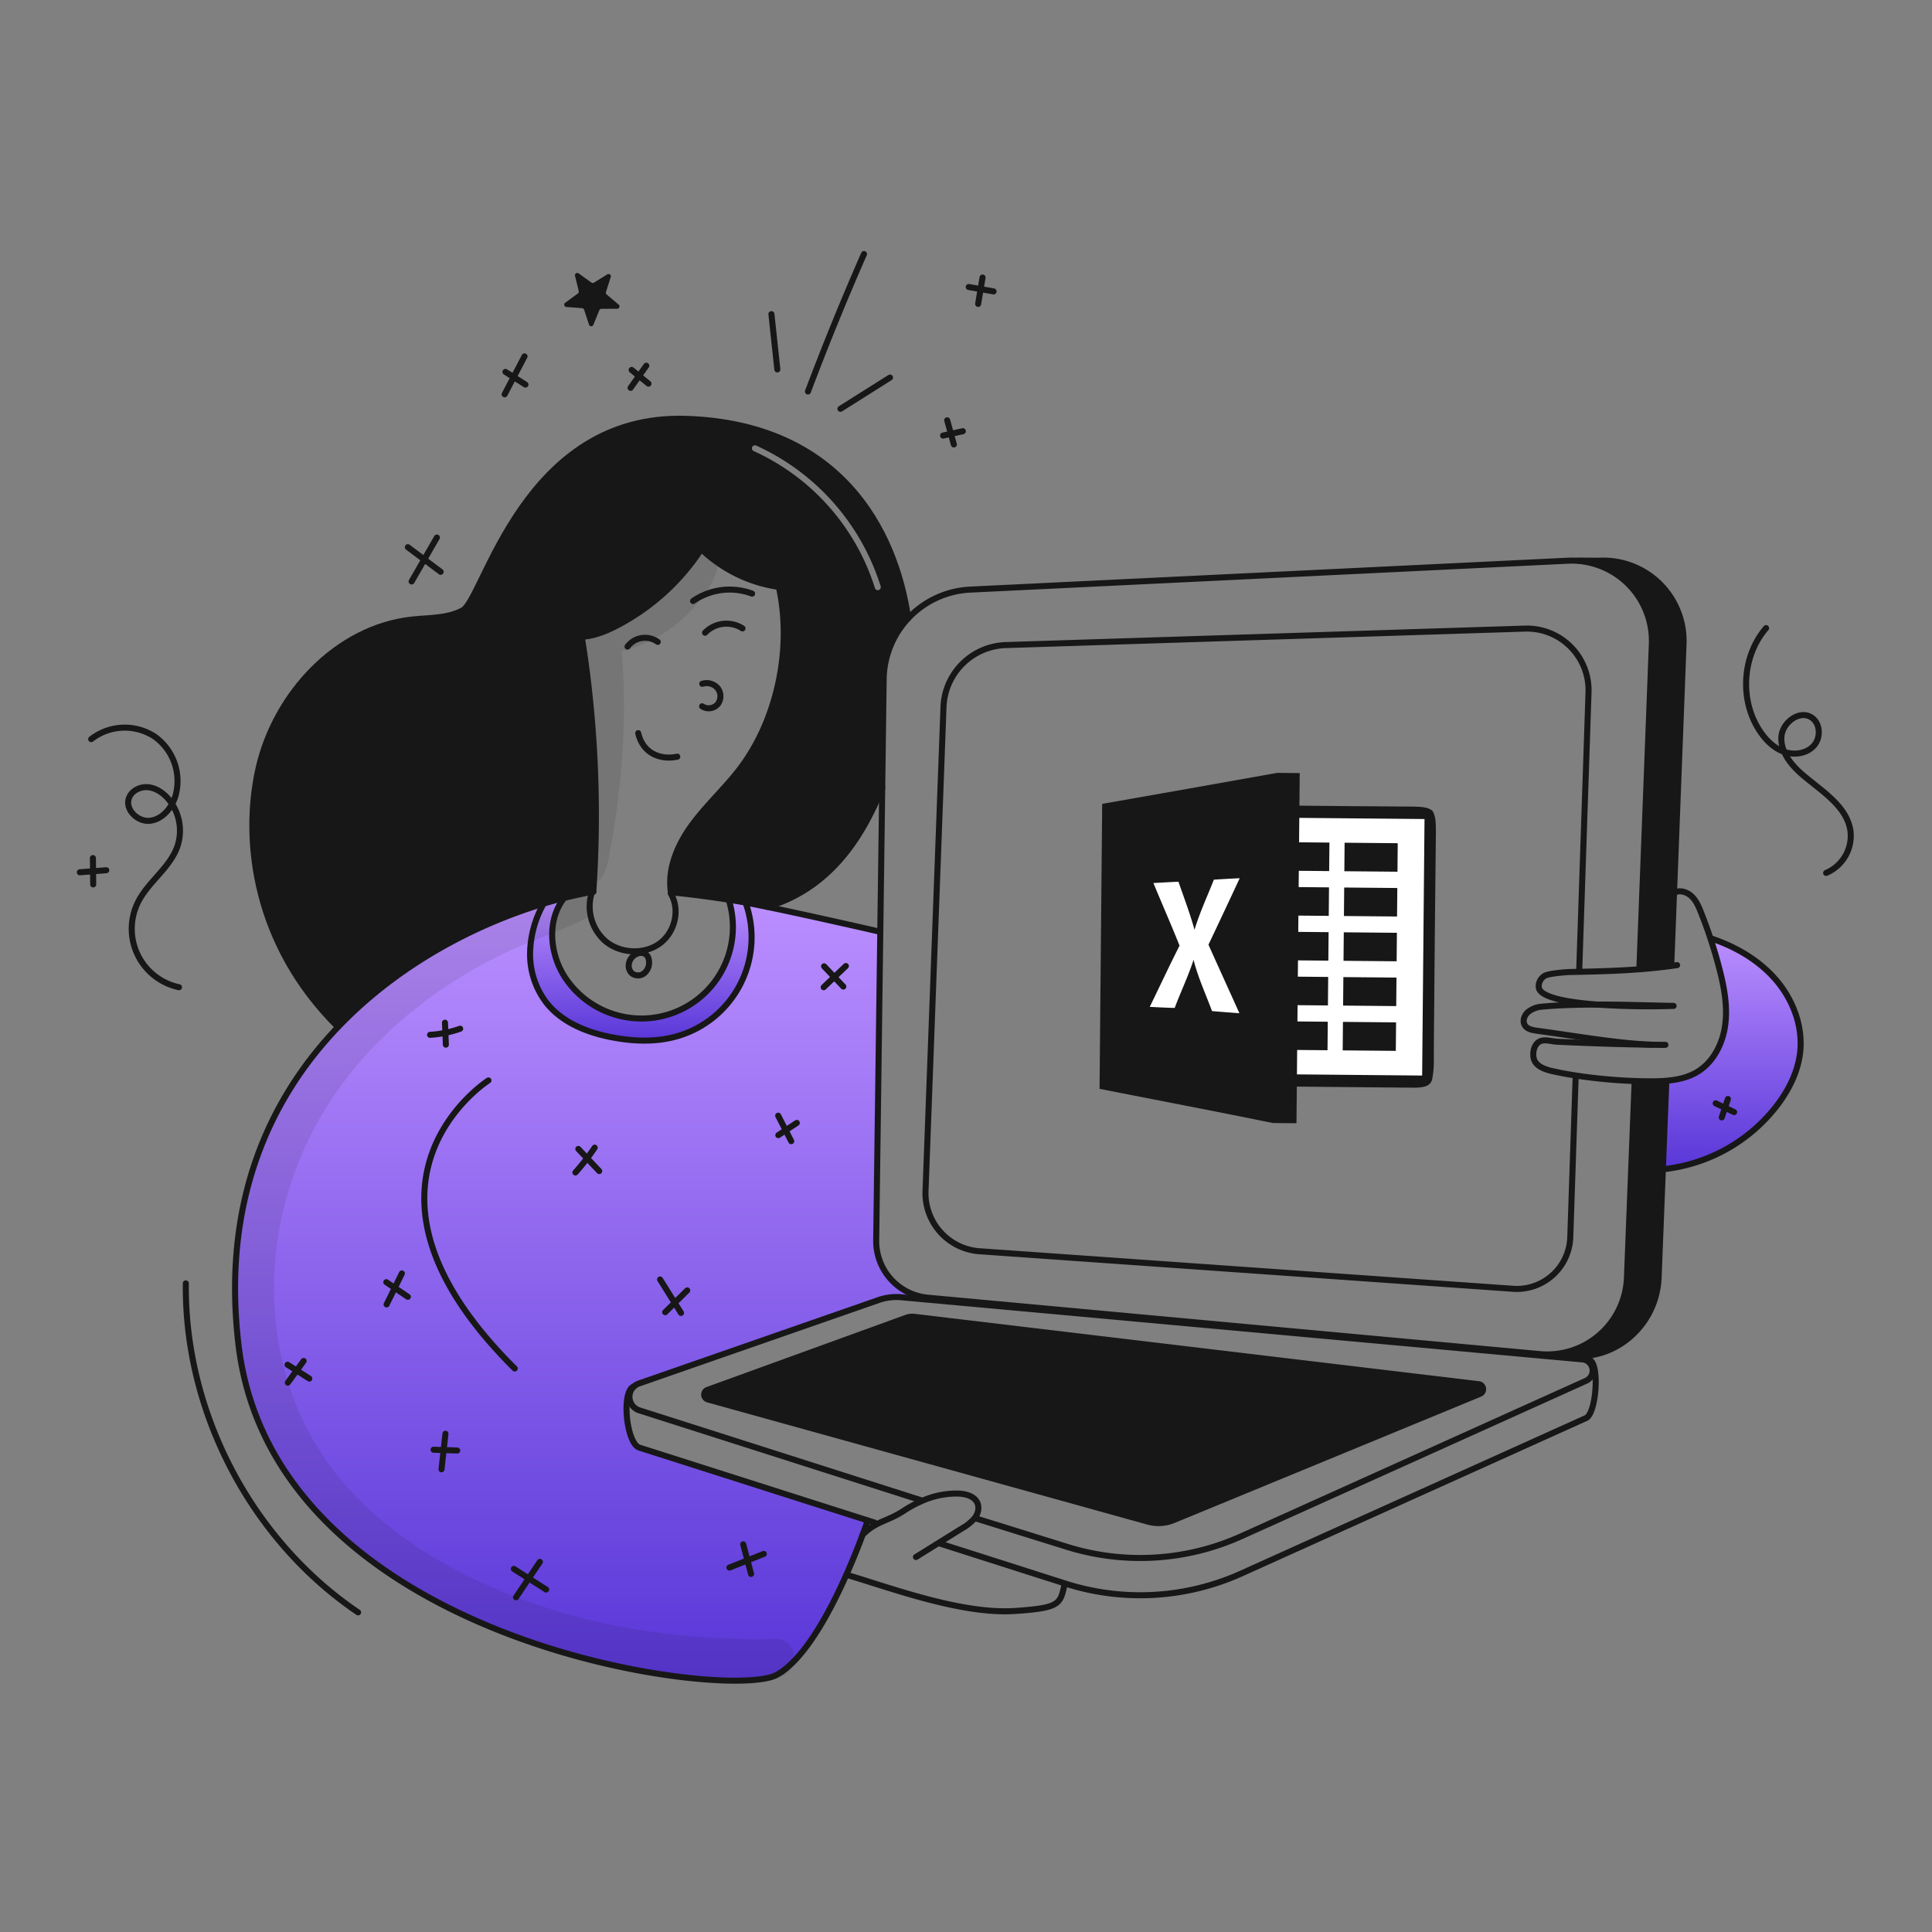<svg xmlns="http://www.w3.org/2000/svg" width="960" height="960" fill="none"><rect width="100%" height="100%" fill="#808080" stroke="none"/><g clip-path="url(#a)"><path fill="#171717" fill-rule="evenodd" d="M289.113 316.401c5.515-.278 11.182-2.408 16.2-4.935a111.445 111.445 0 0 0 43.171-38.622 69.657 69.657 0 0 0 38.872 18.825l-.139 1.009c6.389 30.297-1.271 66.048-20.371 90.419-3.31 4.228-6.933 8.198-10.555 12.165-4.394 4.813-8.785 9.624-12.612 14.892-6.982 9.611-12.084 21.417-10.306 33.158l1.028.167c10.157 1 20.167 2.379 28.139 3.657 2.325.374 4.473.732 6.408 1.074l.09.016c.596.107 1.244.223 1.91.355a514.54 514.54 0 0 1 10.278 2.037c30.288-9.01 46.696-33.168 57.15-59.261v-.009l.713-53.863a44.976 44.976 0 0 1 12.185-30.242l-.009-.009c-6.407-43.983-33.973-96.512-110.133-99.105-61.888-2.109-87.906 51.193-101.491 79.024-4.19 8.584-7.197 14.745-9.709 16.109-5.792 3.138-12.474 3.612-19.123 4.083-1.983.14-3.963.28-5.915.491-37.511 4.022-67.919 36.852-76.345 73.622-8.426 36.77-1.519 88.346 39.233 128.68l.194.185c30.224-31.624 68.947-51.298 102.143-61.316a231.487 231.487 0 0 1 10.167-2.824 203.672 203.672 0 0 1 13.88-2.982c.189-.039.378-.072.562-.103l.095-.017a565.696 565.696 0 0 0-5.7-126.523l-.01-.157Zm86.664-94.989a1.5 1.5 0 1 0-1.24 2.731 111.317 111.317 0 0 1 60.189 68.039 1.5 1.5 0 1 0 2.862-.898 114.317 114.317 0 0 0-61.811-69.872Z" clip-rule="evenodd"/><path fill="url(#b)" d="M882.6 487.063c8.408 9.871 13.343 23.029 11.871 35.918-1.1 9.63-5.63 18.621-11.5 26.334a82.27 82.27 0 0 1-55.936 31.594l-.76-.028 1.686-42.872-1.565-.87c6.028-.361 11.982-1.472 17.074-4.574 8.038-4.9 12.63-14.195 13.815-23.529 1.185-9.334-.638-18.787-2.99-27.9a235.053 235.053 0 0 0-4.343-14.722l.3-.1c12.309 4.101 23.939 10.879 32.348 20.749Z"/><path fill="#171717" d="M820.792 320.04a39.895 39.895 0 0 0-36.585-41.334l.01-.139 10.509.047a39.893 39.893 0 0 1 30.023 11.51 39.905 39.905 0 0 1 11.784 29.916l-4.713 123.393-1.352 35.482.148 1.029c-5.3.722-10.547 1.258-15.852 1.665l-.121-1.5 6.149-160.069Zm-55.659 352.807a39.678 39.678 0 0 0 43.279-37.948l3.8-96.892.028-.861c2.8.1 5.528.148 8.148.148 1.991 0 4-.037 6-.157l1.565.87-1.686 42.872-2.12 54.02c-.9 22.714-20.408 40.881-43.038 38.788h-11.143l-.028.287-4.87-.444.065-.683Zm-30.381 14.964a2.489 2.489 0 0 1 2.169 2.133 2.484 2.484 0 0 1-1.521 2.636l-152.273 62.752a19.588 19.588 0 0 1-12.695.759l-218.7-60.715a2.487 2.487 0 0 1-1.403-3.783c.295-.438.721-.77 1.218-.949l98.79-35.852a8.574 8.574 0 0 1 4.019-.463l280.396 33.482Z"/><path fill="url(#c)" d="M765.068 673.533 447.91 644.6a27.018 27.018 0 0 0-11.417 1.4L317.5 687.45c-.933.32-1.79.827-2.519 1.491-6.379 2.222-3.74 28.315 2.695 30.371l113.484 36.177-.009.037s-.889 2.685-2.519 7.074a343.742 343.742 0 0 1-8.1 19.927c-8.454 19.047-21.093 42.418-34.7 49.77-24.176 13.074-249.674-15.686-267.322-164.051-8.371-70.391 15.028-121.9 49.464-157.922 30.223-31.621 68.947-51.3 102.142-61.316a51.856 51.856 0 0 0-6.722 24.769 39.557 39.557 0 0 0 8.018 24.352c7.815 9.982 20.445 14.992 32.89 17.353 10.6 2.018 21.686 2.407 32.057-.556a51.152 51.152 0 0 0 34.427-65.5l.157-.842c2.861.528 6.38 1.231 10.278 2.037 21.964 4.537 56.187 12.389 56.187 12.389l-2.037 153.264a28.276 28.276 0 0 0 25.686 28.547l304.074 28.029-.063.683Z"/><path fill="url(#d)" d="M370.788 449.424a51.14 51.14 0 0 1-3.201 40.114 51.161 51.161 0 0 1-31.226 25.386c-10.371 2.963-21.455 2.574-32.057.556-12.445-2.361-25.075-7.371-32.89-17.353a39.566 39.566 0 0 1-8.018-24.352 51.864 51.864 0 0 1 6.722-24.769 231.487 231.487 0 0 1 10.167-2.824l.009.037c-8.861 11.333-7.148 28.454 1.037 40.279a45.46 45.46 0 0 0 78.816-7.166 45.456 45.456 0 0 0 2.253-31.269l.139-.926c2.325.371 4.473.732 6.408 1.074.62.111 1.3.232 2 .371l-.159.842Z"/><path stroke="#171717" stroke-linecap="round" stroke-linejoin="round" stroke-width="3" d="m438.373 391.349.713-53.863a45.201 45.201 0 0 1 42.983-44.511l296.916-14.361a39.062 39.062 0 0 1 5.222.092 39.897 39.897 0 0 1 36.585 41.335l-6.149 160.069m-2.426 57.899-3.8 96.892a39.673 39.673 0 0 1-43.279 37.946l-304.079-28.029a28.275 28.275 0 0 1-25.686-28.547l2.037-153.264.963-71.65"/><path stroke="#171717" stroke-linecap="round" stroke-linejoin="round" stroke-width="3" d="m782.929 535.074-2.666 79.669a26.612 26.612 0 0 1-18.434 24.439 26.626 26.626 0 0 1-10.734 1.161l-265.072-18.655a28.954 28.954 0 0 1-26.159-29.242l8.927-240.35a32.033 32.033 0 0 1 31.019-31.565l257.906-8.186a30.67 30.67 0 0 1 22.671 8.988 30.67 30.67 0 0 1 8.941 22.689l-4.611 137.777M457.392 745.387l-139.717-44.594a7.06 7.06 0 0 1-4.597-8.774 7.064 7.064 0 0 1 1.902-3.078 7.234 7.234 0 0 1 2.519-1.491L436.493 646a27.018 27.018 0 0 1 11.417-1.4l317.158 28.936 4.87.444 16.371 1.491a5.576 5.576 0 0 1 1.787 10.639L616.8 763.35a122.169 122.169 0 0 1-87.382 5.019l-44.437-13.843M334.4 443.48c10.157 1 20.167 2.379 28.139 3.657 2.325.371 4.473.732 6.408 1.074.62.111 1.3.232 2 .371 2.861.528 6.38 1.231 10.278 2.037 21.964 4.537 56.187 12.389 56.187 12.389"/><path stroke="#171717" stroke-linecap="round" stroke-linejoin="round" stroke-width="3" d="M431.151 755.526s-.889 2.685-2.519 7.074a343.742 343.742 0 0 1-8.1 19.927c-8.454 19.047-21.093 42.418-34.7 49.77-24.176 13.074-249.674-15.686-267.322-164.051-8.371-70.391 15.028-121.9 49.464-157.922 30.223-31.621 68.947-51.3 102.142-61.316a231.487 231.487 0 0 1 10.167-2.824c4.806-1.2 9.445-2.2 13.88-2.982.222-.046.444-.083.657-.12"/><path stroke="#171717" stroke-linecap="round" stroke-linejoin="round" stroke-width="3" d="M242.7 536.861s-79.743 50.983 13.066 143.143M827.959 538.01l-1.686 42.872-2.12 54.02c-.9 22.714-20.408 40.881-43.038 38.788h-11.149m14.251-395.123 10.509.047a39.893 39.893 0 0 1 39.061 25.229 39.9 39.9 0 0 1 2.746 16.197l-4.713 123.393-1.352 35.482M434.632 756.6l-3.472-1.111-113.485-36.177c-6.435-2.056-9.074-28.149-2.695-30.371m474.366-13.289c1.315.121 2.232 1.593 2.806 3.824 1.926 7.445-.037 23.334-4.056 25.149L616.8 781.868a122.164 122.164 0 0 1-87.382 5.019l-.343-.111-61.863-19.741m-38.58-4.435c6.852-6.87 12.222-6.509 20.334-11.833a58.66 58.66 0 0 1 8.7-4.751 42.368 42.368 0 0 1 18.6-3.87c3.723.148 7.991 1.324 9.436 4.75 1.037 2.482.185 5.435-1.473 7.565a23.096 23.096 0 0 1-6.268 5.01 7234.708 7234.708 0 0 1-11.149 6.935 58428.32 58428.32 0 0 0-11.676 7.259m-34.115 8.964c20.759 6.092 56.538 19.6 83.159 17.861 22.862-1.49 22.639-3.509 24.88-13.658"/><path stroke="#171717" stroke-linecap="round" stroke-linejoin="round" stroke-width="3" d="M821.208 519.121c-15.463-.185-30.269-.713-47.344-1.482-2.944-.129-6.648-1.518-9.148.056s-3.278 5.361-2.611 8.232c.889 3.8 5.324 5.407 9.139 6.278 3.713.842 7.676 1.583 11.778 2.222a255.212 255.212 0 0 0 29.223 2.722c2.8.1 5.528.148 8.148.148 1.991 0 4-.037 6-.157 6.028-.361 11.982-1.472 17.074-4.574 8.038-4.9 12.63-14.195 13.815-23.529 1.185-9.334-.638-18.787-2.99-27.9a235.53 235.53 0 0 0-4.343-14.722 226.57 226.57 0 0 0-4.769-13.112c-1.129-2.852-2.379-5.759-4.592-7.889-2.213-2.13-5.64-3.269-8.417-1.972"/><path stroke="#171717" stroke-linecap="round" stroke-linejoin="round" stroke-width="3" d="M821.208 519.121c2.176.074 4.288.1 6.325.065-2.121-.01-4.233-.037-6.325-.065Zm-27.602-19.965c-9.63.01-19.168.269-27.668 1.074a12.226 12.226 0 0 0-6.583 2.584c-1.843 1.518-2.908 4.241-1.824 6.361 1.231 2.417 4.426 2.759 7.111 3.121 18.88 2.583 39.621 6.25 56.566 6.824"/><path stroke="#171717" stroke-linecap="round" stroke-linejoin="round" stroke-width="3" d="M793.605 499.156a372.282 372.282 0 0 0 38 .667c-11.213-.194-24.694-.676-38-.667Z"/><path stroke="#171717" stroke-linecap="round" stroke-linejoin="round" stroke-width="3" d="M833.348 479.564c-.917.13-1.825.259-2.732.38-5.3.722-10.547 1.259-15.852 1.666-9.575.732-19.353 1.056-30.02 1.288-1.342.018-2.7.046-4.083.074-2.306.046-11.112.694-13.075 1.9a6.059 6.059 0 0 0-2.99 5.759c.694 4.945 13.981 7.4 29.01 8.528m56.649-32.845c12.306 4.1 23.936 10.88 32.344 20.75 8.408 9.87 13.343 23.029 11.871 35.918-1.1 9.63-5.63 18.621-11.5 26.334a82.282 82.282 0 0 1-55.936 31.594M351.546 690.644l98.79-35.852a8.577 8.577 0 0 1 4.019-.463l280.4 33.482a2.483 2.483 0 0 1 2.169 2.133 2.49 2.49 0 0 1-1.521 2.636l-152.276 62.752a19.587 19.587 0 0 1-12.695.759l-218.7-60.715a2.487 2.487 0 0 1-1.403-3.783c.294-.438.721-.77 1.217-.949v0ZM333.37 443.312c-1.778-11.741 3.324-23.547 10.306-33.158 6.982-9.611 15.843-17.7 23.167-27.057 19.1-24.371 26.76-60.122 20.371-90.419m-98.095 23.881a565.696 565.696 0 0 1 5.7 126.523m143.554-51.734v.009c-10.454 26.093-26.862 50.251-57.15 59.261"/><path stroke="#171717" stroke-linecap="round" stroke-linejoin="round" stroke-width="3" d="M167.782 510.138c-40.752-40.334-47.659-91.91-39.233-128.68 8.426-36.77 38.834-69.6 76.345-73.622 8.5-.917 17.519-.5 25.038-4.574 10.657-5.788 30.223-97.892 111.2-95.133 76.16 2.593 103.726 55.122 110.133 99.105"/><path stroke="#171717" stroke-linecap="round" stroke-linejoin="round" stroke-width="3" d="M279.628 314.688a19.5 19.5 0 0 0 9.481 1.713c5.519-.278 11.186-2.408 16.2-4.935a111.443 111.443 0 0 0 43.168-38.622 69.67 69.67 0 0 0 38.872 18.825c3.567.494 7.169.699 10.769.611m-86.286 28.993a10.828 10.828 0 0 1 15-2.325m23.501-4.555a14.8 14.8 0 0 1 18.612-2.149"/><path stroke="#171717" stroke-linecap="round" stroke-linejoin="round" stroke-width="3" d="M344.379 298.642a31.906 31.906 0 0 1 29.335-3.667m-24.76 44.806a7.168 7.168 0 0 1 7.713 2.26 6.474 6.474 0 0 1-.084 7.916 5.913 5.913 0 0 1-7.713 1m-12.333 25.03c-8.075 1.694-17.01-1.352-19.408-11.686m-36.835 81.92c-8.861 11.333-7.148 28.454 1.037 40.279a45.459 45.459 0 0 0 81.069-38.437"/><path stroke="#171717" stroke-linecap="round" stroke-linejoin="round" stroke-width="3" d="M294.369 442.6c-.074.195-.148.4-.2.6a22.833 22.833 0 0 0-.311 13.412 22.833 22.833 0 0 0 7.274 11.274c7.343 5.954 18.927 6.519 26.6.972 7.673-5.547 10.352-16.824 5.583-24.862"/><path stroke="#171717" stroke-linecap="round" stroke-linejoin="round" stroke-width="3" d="M270.2 448.85c-.027.056-.055.1-.083.158a51.872 51.872 0 0 0-6.722 24.769 39.572 39.572 0 0 0 8.018 24.352c7.815 9.982 20.445 14.992 32.89 17.353 10.6 2.018 21.686 2.407 32.057-.556a51.15 51.15 0 0 0 31.226-25.386 51.144 51.144 0 0 0 3.201-40.114"/><path stroke="#171717" stroke-linecap="round" stroke-linejoin="round" stroke-width="3" d="M312.462 479.063a5.18 5.18 0 0 0 1.528 4.565 4.914 4.914 0 0 0 5.926.111 6.788 6.788 0 0 0 2.611-5.565c-.074-7.417-9.26-5.194-10.065.889Zm-90.917 40.012-.435-10.893m-7.41 6.018a54.792 54.792 0 0 0 14.949-3.034m-25.998 133.201-10.7-7.256m.16 11.042 7.582-15.38m130.834 19.251 10.952-10.835m-3.096 11.188L328 635.771m58.747-71.731 9.17-6.071m-2.759 9.075-6.485-12.663m-88.94 27.505-10.367-10.98m8.134-.64a114.752 114.752 0 0 1-9.578 12.324m87.267 199.483-3.9-14.712m-6.851 11.568 17.082-6.8m-108.148 17.694-16.039-10.233m1.08 14.081 11.847-17.593m-41.06-55.336-11.753-.375m3.93 9.719 1.961-17.648m-67.66-27.454-10.784-6.863m7.982-1.859-7.859 10.773m266.254-196.484 11.028-10.531m-1.269 10.186-9.546-10.05m446.048 75.08 3.053-9.15m3.08 6.513-9.15-4.359m-434.9-345.102 24.615-15.521m-40.763 6.912a1385.689 1385.689 0 0 1 27.848-68.3m-43.059 57.325-2.941-27.454m85.296 60.344 9.817-2.182m-4.464 6.573-3.315-11.985m23.051-64.051-12.341-2.188m4.68 8.388 2.18-13.089M92.336 637.699c-.708 64.07 32.53 127.549 85.592 163.466m144.298-610.541-8.365-6.8m-.521 8.891 7.8-11M218.969 284.129l-16.315-12.236m1.877 17.025 12.561-21.813m43.996-76.005-9.918-6.295m-.417 11.122 9.884-18.845M45.32 367.269a27.158 27.158 0 0 1 31.432-1.337 27.153 27.153 0 0 1 10.393 29.695c-1.838 5.909-6.459 11.489-12.607 12.2-6.148.711-12.644-5.666-10.4-11.432 1.394-3.575 5.546-5.572 9.37-5.236 3.822.336 7.254 2.616 9.824 5.466a24.453 24.453 0 0 1 4.853 23.846c-3.7 10.719-14.388 17.527-19.515 27.641a29.677 29.677 0 0 0 20.262 42.44m788.625-178.445c-12.079 14.045-13.285 36.328-2.793 51.594 2.991 4.353 6.978 8.247 11.978 9.947 5 1.7 11.106.781 14.6-3.176 3.494-3.957 3.229-11.013-1.171-13.933-6.053-4.017-14.694 2.572-15.015 9.83-.321 7.258 4.759 13.622 10.253 18.375 9.621 8.325 22.39 15.711 24.1 28.318a20.02 20.02 0 0 1-12.109 20.684m-854.6-1.332-13.132 1.017m6.644 6.027-.148-13.071"/><path fill="#171717" d="m301.458 146.333 5.961 5.049a1.147 1.147 0 0 1 .338 1.274 1.149 1.149 0 0 1-1.078.759l-7.811.04a1.151 1.151 0 0 0-1.062.717l-2.959 7.229a1.153 1.153 0 0 1-2.163-.075l-2.451-7.417a1.16 1.16 0 0 0-1.01-.788l-7.79-.58a1.15 1.15 0 0 1-1.025-.831 1.155 1.155 0 0 1 .425-1.249l6.3-4.624a1.149 1.149 0 0 0 .438-1.2l-1.855-7.588a1.154 1.154 0 0 1 1.793-1.211l6.343 4.559a1.153 1.153 0 0 0 1.28.045l6.644-4.11a1.15 1.15 0 0 1 1.709.641c.069.225.068.467-.004.691l-2.381 7.435a1.149 1.149 0 0 0 .358 1.234Z"/><path fill="#171717" d="M348.816 273.986c-4.426 2.049-7.134 7.867-10.2 11.55a63.9 63.9 0 0 1-11.667 11.2 64.602 64.602 0 0 1-29.589 11.686c-3.344.46-6.712 4.939-6.318 8.3a407.727 407.727 0 0 1 2.724 57.95c-.248 9.5-1.069 19-2.185 28.425a304.515 304.515 0 0 1-2 14.077c-.8 4.855-2.475 10.06-1.912 14.983.671 5.86 8.266 8.963 11.705 3.171 2.571-4.329 3.152-9.448 4.073-14.331.94-4.98 1.773-9.98 2.5-15 1.413-9.775 2.437-19.578 3.161-29.427a333.22 333.22 0 0 0-.849-59.851l-8.606 8.606a71.506 71.506 0 0 0 50.382-30.064c3.421-4.786 7.918-12.264 6.11-18.3-.991-3.305-4.388-4.335-7.32-2.977l-.009.002Zm-59.791 171.151c-19.862.61-39.506 9.653-56.921 18.634a236.87 236.87 0 0 0-49.434 33.961c-30.108 26.983-53.175 63.308-61.8 103.037-8.889 40.93-4.485 84.916 16.022 121.811 20.733 37.3 56.7 64.155 94.956 81.583 48.008 21.868 100.908 30.648 153.465 29.347 12.284-.3 12.334-19.408 0-19.125-43.8 1-87.684-5.087-128.747-20.733-36.03-13.728-71.665-35.634-94.233-67.592-21.977-31.12-29.646-70.1-24.711-107.614 4.91-37.313 22.066-71.395 48.087-98.4a218.7 218.7 0 0 1 48.435-37.666 228.18 228.18 0 0 1 28.152-13.859c9.938-4.026 20.168-7.643 29.643-12.636 5.051-2.662 2.728-10.917-2.91-10.744l-.004-.004Z" opacity=".1"/><g clip-path="url(#e)"><path fill="#171717" d="m634.623 384.038 11.199.104-.15 16.185c18.874.174 37.745.389 56.618.462 3.186.17 6.695-.039 9.446 2.029 1.914 3.013 1.654 6.814 1.754 10.255-.418 35.121-.705 70.224-1.01 105.326-.148 5.887.399 11.9-.804 17.697-.793 4.201-5.508 4.258-8.658 4.372-19.533-.121-39.083-.402-58.635-.542l-.169 18.208-11.709-.108c-28.681-5.87-57.423-11.314-86.143-16.982l1.309-141.601c28.991-5.136 57.98-10.188 86.952-15.405Z"/><path fill="#fff" d="m645.616 406.396 62.217.575-1.177 127.46-62.217-.575.112-12.139 15.083.14.131-14.163-15.083-.139.074-8.093 15.083.14.131-14.163-15.083-.139.075-8.093 15.083.14.131-14.162-15.083-.14.075-8.092 15.083.139.13-14.162-15.083-.14.075-8.092 15.083.139.131-14.162-15.083-.139.112-12.14Z"/><path fill="#171717" d="m668.128 418.744 26.395.244-.131 14.162-26.395-.244.131-14.162Z"/><path fill="#fff" d="M603.171 437.102c4.264-.284 8.547-.528 12.828-.71a4355.45 4355.45 0 0 1-15.52 33.018c5.081 11.378 10.272 22.676 15.371 34.053-4.536-.321-9.07-.673-13.602-1.056-3.127-8.467-6.955-16.656-9.174-25.498-2.638 8.19-6.369 15.905-9.383 23.931-4.129-.099-8.257-.319-12.384-.54 4.939-10.131 9.709-20.346 14.798-30.416-4.145-10.459-8.708-20.718-12.986-31.117 4.15-.226 8.3-.45 12.45-.654 2.736 7.937 5.736 15.773 7.982 23.909 2.567-8.575 6.356-16.633 9.62-24.92Z"/><path fill="#171717" d="m667.923 441 26.395.244-.131 14.162-26.395-.244.131-14.162Zm-.206 22.255 26.395.244-.13 14.162-26.396-.244.131-14.162Zm-.205 22.255 26.395.244-.131 14.162-26.395-.244.131-14.162Zm-.206 22.255 26.395.243-.131 14.163-26.395-.244.131-14.162Z"/></g></g><defs><linearGradient id="b" x1="860.503" x2="860.503" y1="466.314" y2="580.909" gradientUnits="userSpaceOnUse"><stop stop-color="#BA8EFF"/><stop offset="1" stop-color="#5936D8"/></linearGradient><linearGradient id="c" x1="440.968" x2="440.968" y1="448.584" y2="835.115" gradientUnits="userSpaceOnUse"><stop stop-color="#BA8EFF"/><stop offset="1" stop-color="#5936D8"/></linearGradient><linearGradient id="d" x1="318.427" x2="318.427" y1="446.182" y2="517.07" gradientUnits="userSpaceOnUse"><stop stop-color="#BA8EFF"/><stop offset="1" stop-color="#5936D8"/></linearGradient><clipPath id="a"><path fill="#fff" d="M38 124h884v713H38z"/></clipPath><clipPath id="e"><path fill="#fff" d="m547.808 383.236 165.993 1.534-1.608 173.992L546.2 557.23z"/></clipPath></defs></svg>
